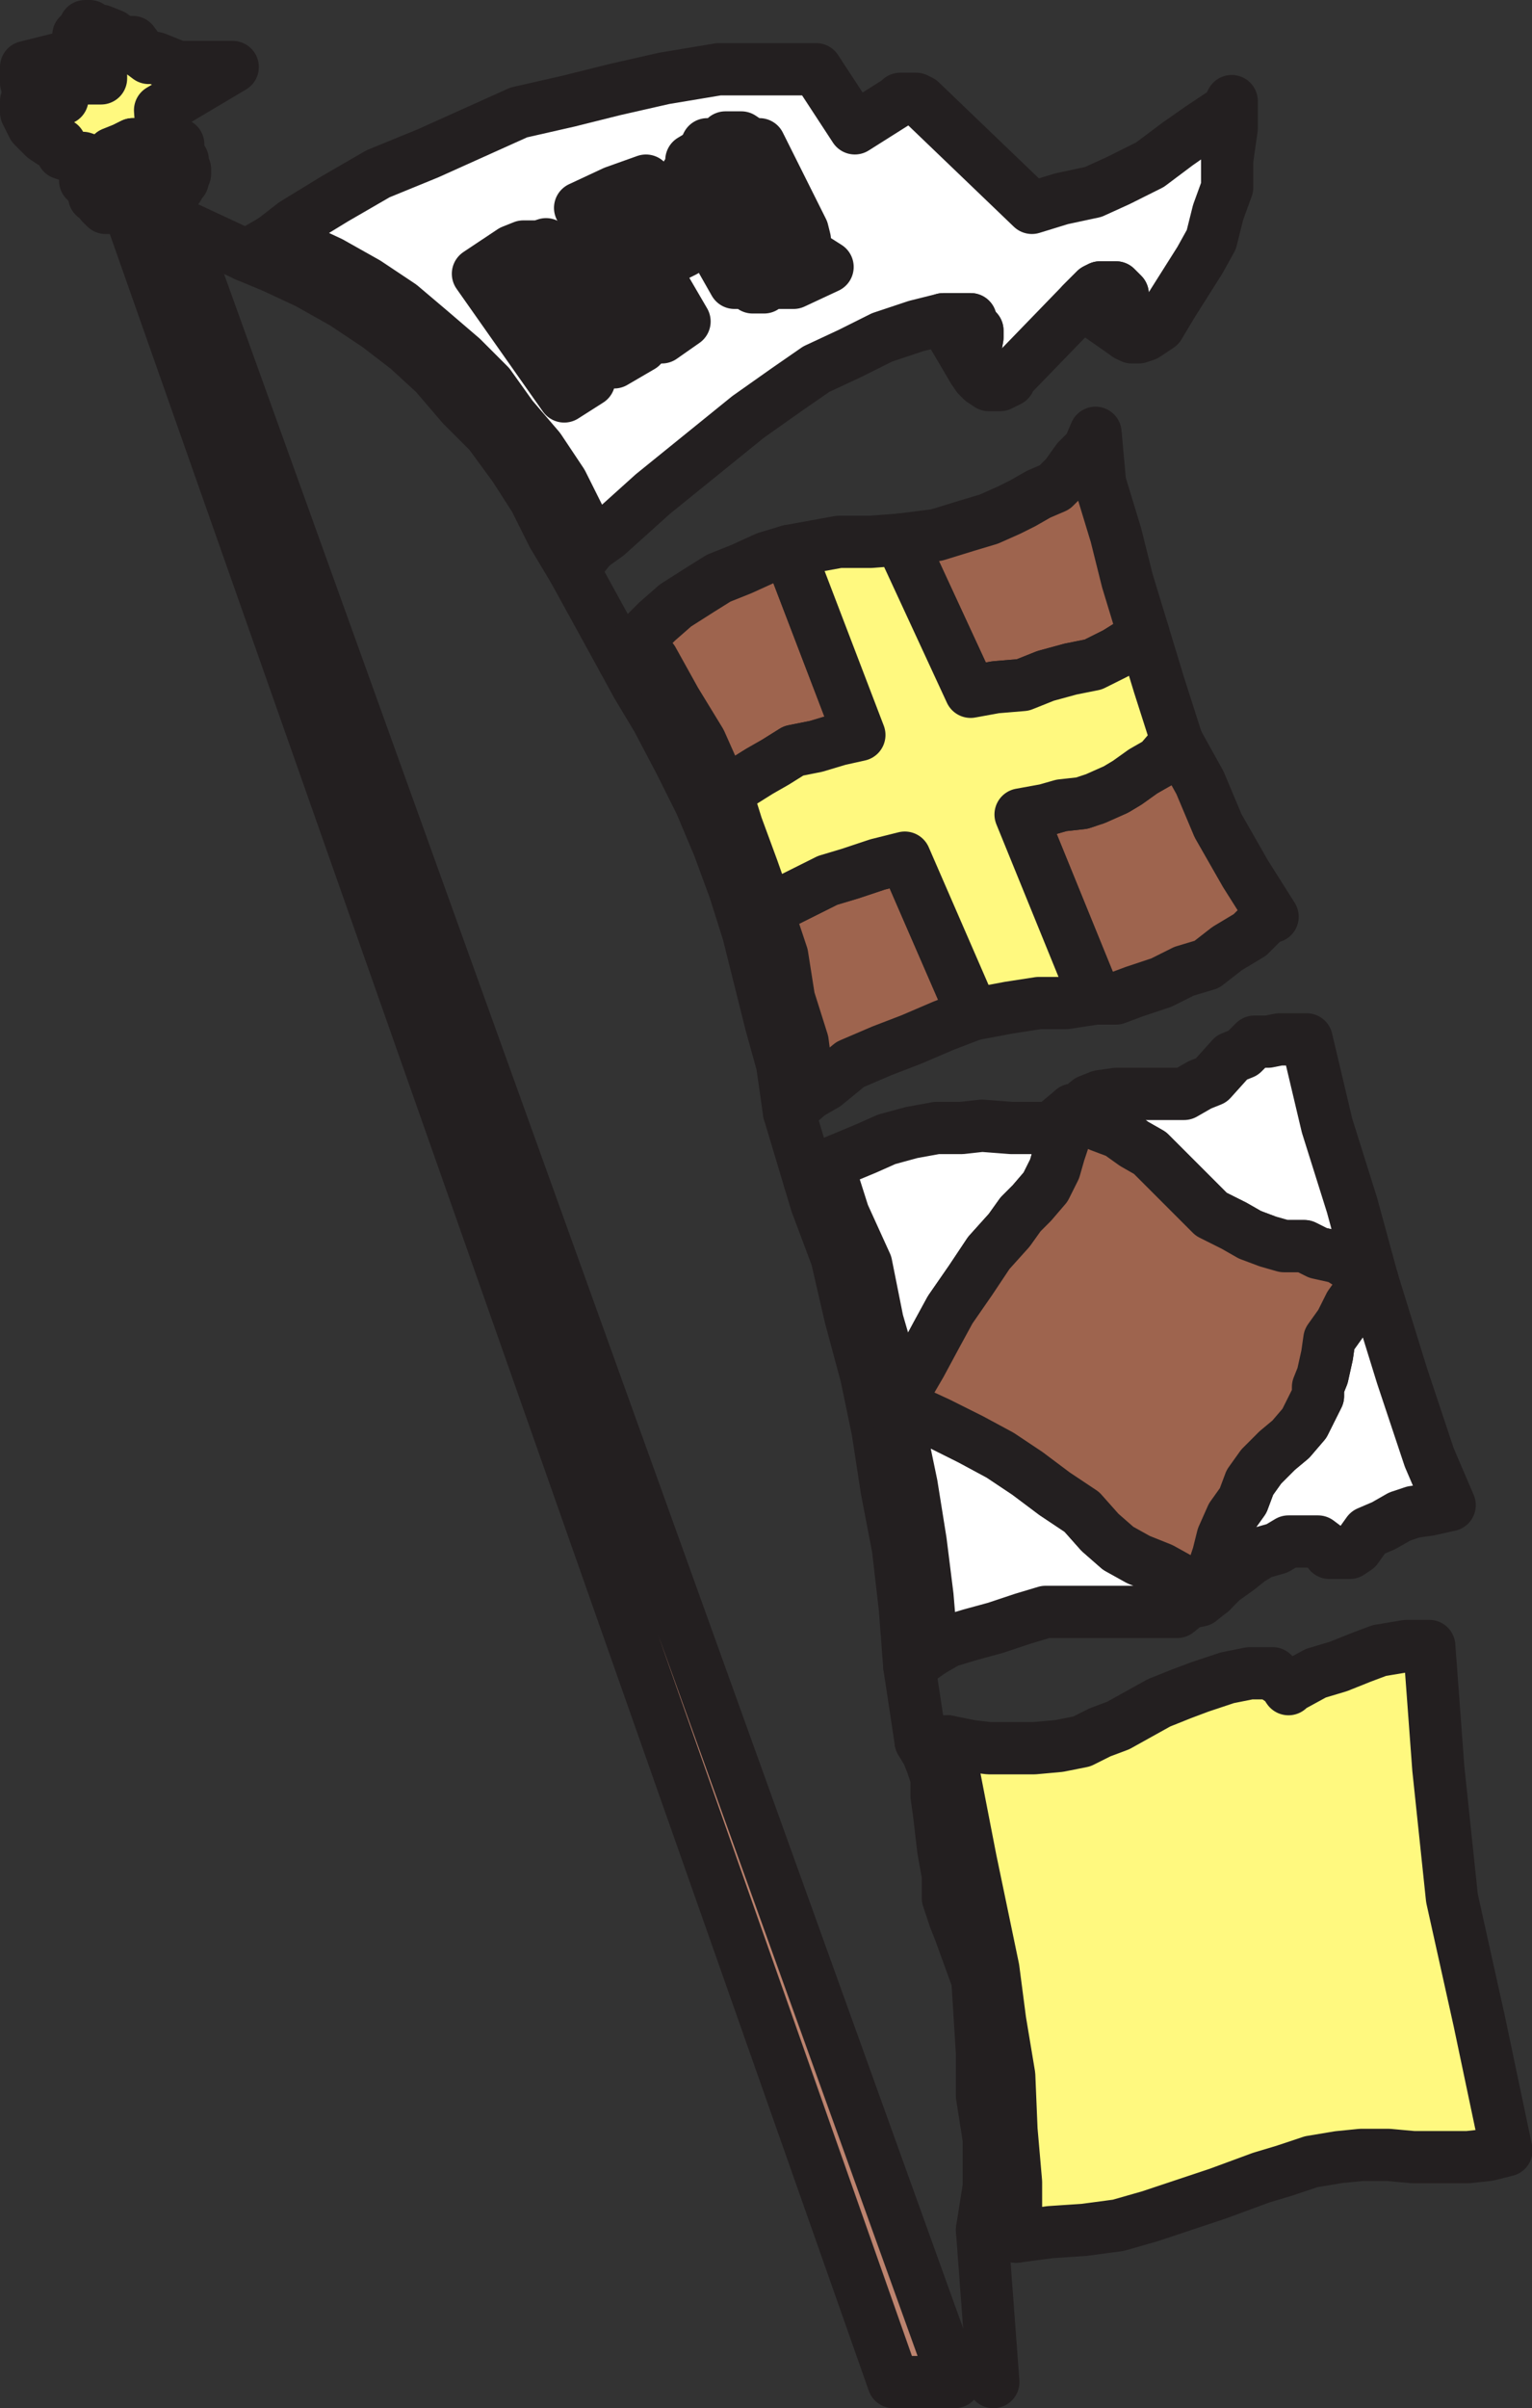 <svg xmlns="http://www.w3.org/2000/svg" width="506.065" height="795"><rect width="100%" height="100%" fill="#333333" stroke="none"/><path fill="#bd846f" fill-rule="evenodd" d="M42.375 67.125h-3.75l-1.5 1.5h-2.25l-1.5-1.5-.75-1.5-1.5-.75v-3l1.5-.75 2.25-3.75h2.25l3-1.5.75-1.5 3-1.5 2.25-.75h12.75l1.5.75v1.5l.75 1.5v1.5h-.75v2.25l-1.5 1.5v.75l-1.5 1.5h-.75l-3 1.5 5.25 9 256.5 712.5h-20.25L42.375 68.625v-1.5"/><path fill="none" stroke="#231f20" stroke-linecap="round" stroke-linejoin="round" stroke-miterlimit="10" stroke-width="17.25" d="M42.375 67.125h-3.75l-1.5 1.5h-2.25l-1.5-1.5-.75-1.5-1.5-.75v-3l1.5-.75 2.25-3.75h2.25l3-1.5.75-1.5 3-1.5 2.25-.75h12.75l1.5.75v1.5l.75 1.5v1.5h-.75v2.25l-1.5 1.5v.75l-1.5 1.5h-.75l-3 1.5 5.25 9 256.5 712.5h-20.25L42.375 68.625Zm0 0"/><path fill="#fff97f" fill-rule="evenodd" d="M51.375 46.875h-2.25l-3 .75h-2.25l-3 1.5-3.75 1.5-.75 1.5-3 .75-2.25 1.5-1.5-1.5-2.25-.75h-2.25l-4.5-1.5-.75-3-3-.75-2.25-1.5-3.75-3.75-2.25-4.5v-3.75l.75-.75h1.5l1.5-1.5h.75l1.5 1.5h6v-3l-4.5-3.75h-3l-.75-1.5-1.5 1.5-2.25 1.5v-5.25l12-3 3 3 1.5.75.75 1.5 2.25 1.5h5.25v-3l-2.25-2.25-3-1.5v-1.5l-.75-.75-1.5-3v-2.25l1.5-1.5.75-1.5h1.5l1.5 1.5h2.25l3.75 1.5 3 2.25h3.75l2.25 3 3 2.25h2.25l7.5 3h18l-24 14.25.75 10.5h-2.25"/><path fill="none" stroke="#231f20" stroke-linecap="round" stroke-linejoin="round" stroke-miterlimit="10" stroke-width="17.25" d="M51.375 46.875h-2.25l-3 .75h-2.25l-3 1.5-3.75 1.5-.75 1.5-3 .75-2.25 1.5-1.5-1.5-2.25-.75h-2.25l-4.5-1.5-.75-3-3-.75-2.25-1.5-3.75-3.75-2.25-4.5v-3.75l.75-.75h1.5l1.5-1.5h.75l1.5 1.5h6v-3l-4.5-3.75h-3l-.75-1.5-1.5 1.5-2.25 1.5v-5.25l12-3 3 3 1.5.75.75 1.5 2.25 1.5h5.25v-3l-2.25-2.25-3-1.5v-1.5l-.75-.75-1.5-3v-2.25l1.5-1.5.75-1.5h1.5l1.5 1.5h2.25l3.75 1.5 3 2.25h3.75l2.25 3 3 2.25h2.25l7.5 3h18l-24 14.25.75 10.5zm0 0"/><path fill="#fff200" fill-rule="evenodd" d="M58.875 50.625v-3l-2.25-.75h-7.5l-3 .75h-2.25l-3 1.5-3.75 1.5-.75 1.5-3 .75-2.25 1.5-1.5 3h-1.5v2.25l1.5 1.5 1.5.75 1.5-.75 2.25-3.75h2.25l3-1.5.75-1.5 3-1.5 2.25-.75h12.75v-1.5"/><path fill="none" stroke="#231f20" stroke-linecap="round" stroke-linejoin="round" stroke-miterlimit="10" stroke-width="17.25" d="M58.875 50.625v-3l-2.25-.75h-7.5l-3 .75h-2.25l-3 1.5-3.75 1.5-.75 1.5-3 .75-2.25 1.5-1.5 3h-1.5v2.25l1.5 1.5 1.5.75 1.5-.75 2.25-3.75h2.25l3-1.5.75-1.5 3-1.5 2.25-.75h12.75zm0 23.25 22.5 10.5"/><path fill="#231f20" fill-rule="evenodd" d="m81.375 84.375 9-5.25 7.5 2.25 11.25 5.25 12 6.75 11.25 7.5 9.75 8.25 10.5 9 9 9 7.5 10.5 9 10.5 7.5 11.25 6 12 3.75 9-6 7.5-6.75-11.25-6-12-6.75-10.5-8.25-11.25-9-9-9-10.5-9-8.25-9.75-7.5-11.25-7.5-12-6.75-11.25-5.25-9-3.75"/><path fill="none" stroke="#231f20" stroke-linecap="round" stroke-linejoin="round" stroke-miterlimit="10" stroke-width="17.25" d="m81.375 84.375 9-5.25 7.5 2.25 11.25 5.25 12 6.75 11.25 7.5 9.75 8.25 10.5 9 9 9 7.5 10.5 9 10.5 7.5 11.25 6 12 3.75 9-6 7.5-6.75-11.25-6-12-6.75-10.5-8.25-11.25-9-9-9-10.5-9-8.25-9.75-7.5-11.25-7.5-12-6.75-11.25-5.25zm0 0"/><path fill="#fff" fill-rule="evenodd" d="m97.875 81.375 11.25 5.25 12 6.75 11.25 7.5 9.75 8.25 10.5 9 9 9 7.5 10.5 9 10.5 7.5 11.25 6 12 3.75 9 5.25-3.75 15-13.5 31.5-25.5 12.75-9 9.75-6.75 11.25-5.25 10.5-5.25 11.25-3.75 9-2.25h9l.75 2.25 1.5 1.5v2.25l-1.5 8.25v2.25l1.5 2.25 1.5 1.5 2.25 1.5h3.75l3-1.5.75-1.5 23.25-24 4.5-4.5 1.5-.75h5.25l2.25 2.25v5.25l-1.5 3v2.25l3 3 1.5.75h2.25l2.25-.75 4.5-3 4.5-7.5 9-14.25 3.75-6.75 2.25-9 3-8.25v-9l1.5-10.5v-9l-1.5 3-9 6-7.5 5.25-9 6.75-10.5 5.25-8.25 3.75-10.5 2.25-9.75 3-36.75-35.25-1.5-.75h-5.25l-.75.75-14.25 9-12.75-19.5h-32.25l-18 3-16.5 3.75-15 3.75-16.5 3.75-30 13.5-16.5 6.75-14.25 8.25-13.5 8.25-6.75 5.25 7.5 2.25"/><path fill="none" stroke="#231f20" stroke-linecap="round" stroke-linejoin="round" stroke-miterlimit="10" stroke-width="17.25" d="m97.875 81.375 11.25 5.25 12 6.75 11.25 7.5 9.75 8.25 10.5 9 9 9 7.5 10.5 9 10.5 7.5 11.25 6 12 3.75 9 5.25-3.75 15-13.5 31.5-25.5 12.75-9 9.75-6.75 11.25-5.25 10.5-5.25 11.25-3.75 9-2.25h9l.75 2.25 1.5 1.5v2.25l-1.5 8.25v2.25l1.5 2.25 1.5 1.5 2.25 1.5h3.75l3-1.5.75-1.5 23.25-24 4.5-4.5 1.5-.75h5.25l2.25 2.25v5.25l-1.5 3v2.25l3 3 1.5.75h2.25l2.25-.75 4.5-3 4.5-7.5 9-14.25 3.75-6.75 2.25-9 3-8.25v-9l1.5-10.5v-9l-1.5 3-9 6-7.5 5.25-9 6.75-10.5 5.25-8.25 3.75-10.5 2.25-9.75 3-36.75-35.25-1.5-.75h-5.25l-.75.75-14.25 9-12.75-19.5h-32.25l-18 3-16.5 3.75-15 3.75-16.5 3.75-30 13.5-16.5 6.75-14.25 8.25-13.5 8.25-6.75 5.25zm0 0"/><path fill="#231f20" fill-rule="evenodd" d="m321.375 121.875-9.75-16.5h9l.75 2.25 1.5 1.5v2.25l-1.5 8.25v2.25"/><path fill="none" stroke="#231f20" stroke-linecap="round" stroke-linejoin="round" stroke-miterlimit="10" stroke-width="17.25" d="m321.375 121.875-9.75-16.5h9l.75 2.25 1.5 1.5v2.25l-1.5 8.25zm0 0"/><path fill="#231f20" fill-rule="evenodd" d="m157.875 90.375 28.5 40.5 8.25-5.25-12.75-18-5.25-5.25-5.25-9 1.5-3 2.25-.75h3.75l1.5.75 2.25 3v3.75l-.75 1.5-1.5 1.5v.75h-1.5l-.75 1.5h-1.5l5.25 5.25-5.25-5.25 6 3.75 20.25 13.5 9-5.25-20.25-14.25v-10.5l-.75-1.5-1.5-1.5-3-3.75h-.75l-3-1.5h-.75l-1.5-.75-2.25.75h-5.25l-3.75 1.5-11.25 7.5"/><path fill="none" stroke="#231f20" stroke-linecap="round" stroke-linejoin="round" stroke-miterlimit="10" stroke-width="17.25" d="m157.875 90.375 28.5 40.5 8.25-5.25-12.75-18-5.25-5.25-5.25-9 1.5-3 2.25-.75h3.75l1.5.75 2.25 3v3.75l-.75 1.5-1.5 1.5v.75h-1.5l-.75 1.5h-1.5l5.25 5.25-5.25-5.25 6 3.75 20.25 13.5 9-5.25-20.25-14.25v-10.5l-.75-1.5-1.5-1.5-3-3.75h-.75l-3-1.5h-.75l-1.5-.75-2.25.75h-5.25l-3.75 1.5zm0 0"/><path fill="#231f20" fill-rule="evenodd" d="m191.625 68.625 11.25-5.25 10.5-3.75 3.75 6-11.25 5.25 6 9.75 10.5-4.5 3.75 6.75-10.5 5.25 10.5 18-7.5 5.25-27-42.75"/><path fill="none" stroke="#231f20" stroke-linecap="round" stroke-linejoin="round" stroke-miterlimit="10" stroke-width="17.25" d="m191.625 68.625 11.25-5.25 10.5-3.75 3.75 6-11.25 5.25 6 9.75 10.5-4.5 3.75 6.75-10.5 5.25 10.5 18-7.5 5.25zm0 0"/><path fill="#231f20" fill-rule="evenodd" d="M265.125 82.875v-1.5l.75-2.25-.75-3-14.25-28.5h-2.25l-1.5-.75-2.25-1.5h-5.25l-.75 1.5-3 .75h-2.25l-1.5 3-3.75 2.25v3l-1.5 1.5v2.25l-.75 2.25.75 3.75 15.75 27.75h3.75l2.25 1.5h3.75l2.25-1.5h7.5l11.25-5.25-8.25-5.25-9-2.25v-3l-11.25-18v-2.25h-2.25v-1.5h-3v1.5h-2.25v2.25h-1.5v2.25l1.5 1.5 11.25 19.5 2.25 1.5h2.25l3-3v-.75l9 2.25"/><path fill="none" stroke="#231f20" stroke-linecap="round" stroke-linejoin="round" stroke-miterlimit="10" stroke-width="17.25" d="M265.125 82.875v-1.5l.75-2.25-.75-3-14.25-28.5h-2.25l-1.5-.75-2.25-1.5h-5.25l-.75 1.5-3 .75h-2.25l-1.5 3-3.75 2.25v3l-1.5 1.5v2.25l-.75 2.25.75 3.75 15.75 27.75h3.75l2.25 1.5h3.75l2.25-1.5h7.5l11.25-5.25-8.25-5.25-9-2.25v-3l-11.25-18v-2.25h-2.25v-1.5h-3v1.5h-2.25v2.25h-1.5v2.25l1.5 1.5 11.25 19.5 2.25 1.5h2.25l3-3v-.75zm0 0"/><path fill="#231f20" fill-rule="evenodd" d="m372.375 110.625-15-10.5 4.5-4.5 1.5-.75h5.25l2.25 2.25v5.25l-1.5 3v2.25l3 3"/><path fill="none" stroke="#231f20" stroke-linecap="round" stroke-linejoin="round" stroke-miterlimit="10" stroke-width="17.25" d="m372.375 110.625-15-10.5 4.5-4.5 1.5-.75h5.25l2.25 2.25v5.25l-1.5 3v2.25zm-183 77.25 16.5 30"/><path fill="#231f20" fill-rule="evenodd" d="m210.375 226.125 6.75 11.25 7.5 14.25 6.75 13.5 6 14.25 5.25 14.25 4.5 14.25 7.5 30 3.75 13.5 2.25 15.75 6.75-6-2.25-17.25-4.5-14.25-2.25-14.25-5.25-15.75-4.5-12.75-5.25-14.25-3.75-10.5-2.25-3.75-6-13.5-8.25-13.5-7.5-13.5-5.25-6-4.5 6 4.5 8.25"/><path fill="none" stroke="#231f20" stroke-linecap="round" stroke-linejoin="round" stroke-miterlimit="10" stroke-width="17.25" d="m210.375 226.125 6.75 11.25 7.5 14.25 6.75 13.5 6 14.25 5.25 14.25 4.5 14.25 7.5 30 3.75 13.5 2.25 15.75 6.75-6-2.25-17.25-4.5-14.25-2.25-14.25-5.25-15.75-4.5-12.75-5.25-14.25-3.75-10.5-2.25-3.75-6-13.5-8.25-13.5-7.5-13.5-5.25-6-4.5 6zm0 0"/><path fill="#9e644e" fill-rule="evenodd" d="m210.375 211.875 6.75-6.75 6-5.25 8.25-5.25 6-3.75 7.5-3 8.25-3.75 7.5-2.25 23.25 60.75-6.75 1.5-7.5 2.25-7.5 1.5-6 3.75-5.25 3-6 3.75-5.25 2.25-2.25-2.25-6-13.5-8.25-13.5-7.5-13.5-5.25-6"/><path fill="none" stroke="#231f20" stroke-linecap="round" stroke-linejoin="round" stroke-miterlimit="10" stroke-width="17.25" d="m210.375 211.875 6.75-6.75 6-5.25 8.25-5.25 6-3.75 7.5-3 8.25-3.75 7.5-2.25 23.25 60.75-6.75 1.5-7.5 2.25-7.5 1.5-6 3.75-5.25 3-6 3.75-5.25 2.25-2.25-2.25-6-13.5-8.25-13.5-7.5-13.5zm0 0"/><path fill="#9e644e" fill-rule="evenodd" d="m320.625 228.375 8.25-1.5 9-.75 7.5-3 8.25-2.25 7.5-1.5 7.5-3.75 6-3.75 3-3-5.25-17.25-3.75-15-5.25-17.25-1.5-16.5-2.25 5.25-3.75 3.75-3.75 5.25-3.75 3.75-5.25 2.25-5.25 3-4.5 2.25-6.75 3-7.5 2.25-9.75 3-12 1.5 23.25 50.25"/><path fill="none" stroke="#231f20" stroke-linecap="round" stroke-linejoin="round" stroke-miterlimit="10" stroke-width="17.25" d="m320.625 228.375 8.25-1.5 9-.75 7.5-3 8.25-2.25 7.5-1.5 7.5-3.75 6-3.75 3-3-5.25-17.25-3.75-15-5.25-17.25-1.5-16.5-2.25 5.25-3.75 3.75-3.75 5.25-3.75 3.75-5.25 2.25-5.25 3-4.5 2.25-6.75 3-7.5 2.25-9.75 3-12 1.5zm0 0"/><path fill="#9e644e" fill-rule="evenodd" d="m388.875 244.875-1.5 1.5-4.5 5.25-5.25 3-5.25 3.75-3.75 2.25-6.75 3-4.5 1.5-6.75.75-5.25 1.5-8.25 1.5 24.75 60.75h6.75l6-2.25 9-3 7.5-3.75 7.5-2.25 6.75-5.25 7.5-4.5 6-6h1.5l-9-14.25-9-15.75-6-14.25-7.5-13.5"/><path fill="none" stroke="#231f20" stroke-linecap="round" stroke-linejoin="round" stroke-miterlimit="10" stroke-width="17.25" d="m388.875 244.875-1.5 1.5-4.5 5.25-5.25 3-5.25 3.75-3.75 2.25-6.75 3-4.5 1.5-6.75.75-5.25 1.5-8.25 1.5 24.75 60.75h6.75l6-2.25 9-3 7.5-3.75 7.5-2.25 6.75-5.25 7.5-4.5 6-6h1.5l-9-14.25-9-15.75-6-14.25zm0 0"/><path fill="#9e644e" fill-rule="evenodd" d="m321.375 334.875-22.5-51.75-9 2.25-9 3-7.5 2.25-15 7.5-5.25 1.5 5.25 15.75 2.25 14.25 4.5 14.25 2.25 17.25 5.25-3 8.25-6.75 10.5-4.5 9.75-3.75 10.5-4.5 9.75-3.75"/><path fill="none" stroke="#231f20" stroke-linecap="round" stroke-linejoin="round" stroke-miterlimit="10" stroke-width="17.25" d="m321.375 334.875-22.5-51.75-9 2.25-9 3-7.5 2.25-15 7.5-5.25 1.5 5.25 15.75 2.25 14.25 4.5 14.25 2.25 17.25 5.25-3 8.25-6.75 10.5-4.5 9.75-3.75 10.5-4.5zm0 0"/><path fill="#fff97f" fill-rule="evenodd" d="m239.625 260.625 5.25-2.25 6-3.75 5.25-3 6-3.75 7.5-1.5 7.5-2.25 6.75-1.5-23.25-60.75 16.5-3h10.5l9.75-.75 23.25 50.25 8.25-1.5 9-.75 7.5-3 8.25-2.25 7.5-1.5 7.5-3.75 6-3.75 3-3 5.25 17.25 6 18.75-1.5 1.5-4.5 5.25-5.25 3-5.25 3.75-3.75 2.25-6.75 3-4.5 1.5-6.75.75-5.25 1.5-8.25 1.5 24.75 60.75-9.75 1.5h-9l-9.75 1.5-12 2.25-22.5-51.75-9 2.25-9 3-7.5 2.25-15 7.5-5.25 1.5-4.5-12.75-5.25-14.25-3.75-12"/><path fill="none" stroke="#231f20" stroke-linecap="round" stroke-linejoin="round" stroke-miterlimit="10" stroke-width="17.25" d="m239.625 260.625 5.25-2.25 6-3.75 5.25-3 6-3.75 7.5-1.5 7.5-2.25 6.75-1.5-23.25-60.75 16.5-3h10.5l9.75-.75 23.25 50.25 8.25-1.5 9-.75 7.5-3 8.25-2.25 7.5-1.5 7.5-3.75 6-3.75 3-3 5.25 17.25 6 18.75-1.5 1.5-4.5 5.25-5.25 3-5.25 3.75-3.75 2.25-6.75 3-4.5 1.5-6.75.75-5.25 1.5-8.25 1.5 24.75 60.75-9.75 1.5h-9l-9.75 1.5-12 2.25-22.5-51.75-9 2.25-9 3-7.5 2.25-15 7.5-5.25 1.5-4.5-12.75-5.25-14.25zm21 106.5 6.75 22.5"/><path fill="#231f20" fill-rule="evenodd" d="m273.375 384.375 5.25 16.5 7.5 16.5 3.75 18.75 5.25 18 1.5 10.5.75 7.5 3.75 18 3 18.75 2.25 18 1.5 18-7.5 5.25-1.5-19.5-2.25-19.5-3.75-19.5-3-19.5-3.75-18-5.25-19.5-4.5-19.5-6.75-18-2.25-7.5 6-5.25"/><path fill="none" stroke="#231f20" stroke-linecap="round" stroke-linejoin="round" stroke-miterlimit="10" stroke-width="17.25" d="m273.375 384.375 5.25 16.5 7.5 16.5 3.75 18.75 5.25 18 1.5 10.5.75 7.5 3.75 18 3 18.75 2.25 18 1.5 18-7.5 5.25-1.5-19.5-2.25-19.5-3.75-19.5-3-19.5-3.75-18-5.25-19.5-4.5-19.5-6.75-18-2.25-7.5zm0 0"/><path fill="#fff" fill-rule="evenodd" d="m354.375 366.375-.75 2.25-1.5 5.25-2.25 6.75-1.5 5.25-3 6-4.5 5.25-3.75 3.75-3.75 5.25-6.75 7.5-6 9-6.75 9.75-4.5 8.25-5.25 9.75-5.25 9-2.25 5.25-1.5-10.5-5.25-18-3.75-18.75-7.5-16.5-5.25-16.5 3.75-1.5 9-3.75 6.75-3 8.25-2.25 8.25-1.5h8.25l6.75-.75 9.75.75h11.25l3-.75 1.5-1.5 4.5-3.75"/><path fill="none" stroke="#231f20" stroke-linecap="round" stroke-linejoin="round" stroke-miterlimit="10" stroke-width="17.25" d="m354.375 366.375-.75 2.25-1.5 5.25-2.25 6.75-1.5 5.25-3 6-4.5 5.25-3.75 3.75-3.75 5.25-6.75 7.5-6 9-6.75 9.75-4.5 8.25-5.25 9.75-5.25 9-2.25 5.25-1.5-10.5-5.25-18-3.75-18.75-7.5-16.5-5.25-16.5 3.75-1.5 9-3.75 6.75-3 8.25-2.25 8.25-1.5h8.25l6.75-.75 9.75.75h11.25l3-.75 1.5-1.5zm0 0"/><path fill="#fff" fill-rule="evenodd" d="m354.375 366.375 3 2.25 6 3 6 2.25 5.25 3.75 5.25 3 20.25 20.25 7.5 3.75 5.25 3 6 2.25 5.25 1.5h6.75l4.5 2.25 6.75 1.5 6 3.75 5.25 3.75-6.75-24.75-8.25-26.25-6.75-28.5h-9l-3.75.75h-4.5l-3.75 3.75-3.75 1.5-6.75 7.5-3.75 1.5-5.25 3h-22.5l-5.25.75-3.75 1.5-3.75 3h-1.5"/><path fill="none" stroke="#231f20" stroke-linecap="round" stroke-linejoin="round" stroke-miterlimit="10" stroke-width="17.25" d="m354.375 366.375 3 2.25 6 3 6 2.25 5.25 3.75 5.25 3 20.25 20.25 7.5 3.75 5.25 3 6 2.25 5.25 1.5h6.75l4.5 2.25 6.75 1.5 6 3.75 5.25 3.75-6.75-24.75-8.25-26.25-6.75-28.5h-9l-3.75.75h-4.5l-3.75 3.75-3.75 1.5-6.75 7.5-3.75 1.5-5.25 3h-22.5l-5.25.75-3.75 1.5-3.75 3zm0 0"/><path fill="#fff" fill-rule="evenodd" d="M400.125 525.375v-5.25l2.25-6.75 1.5-6 3-6.75 3.75-5.25 2.25-6 3.75-5.25 5.25-5.25 4.5-3.75 4.5-5.25 4.5-9v-3l1.5-3.75 1.5-6.75.75-5.25 3.75-5.25 3-6 3.75-5.25 3.75-3 9.75 31.5 9 27 6.75 15.75-6.75 1.5-5.25.75-4.5 1.5-5.25 3-5.25 2.25-3.75 5.25-2.25 1.5h-6.75l-.75-1.5-3-2.25h-9.75l-3.75 2.25-5.25 1.5-3.75 2.25-3.75 3-5.25 3.75-3.75 3.75"/><path fill="none" stroke="#231f20" stroke-linecap="round" stroke-linejoin="round" stroke-miterlimit="10" stroke-width="17.25" d="M400.125 525.375v-5.25l2.25-6.75 1.5-6 3-6.75 3.75-5.25 2.25-6 3.75-5.25 5.25-5.25 4.5-3.75 4.5-5.25 4.5-9v-3l1.5-3.75 1.5-6.75.75-5.25 3.75-5.25 3-6 3.75-5.25 3.75-3 9.75 31.5 9 27 6.75 15.75-6.75 1.5-5.25.75-4.5 1.5-5.25 3-5.25 2.25-3.75 5.25-2.25 1.5h-6.75l-.75-1.5-3-2.25h-9.75l-3.75 2.25-5.25 1.5-3.75 2.25-3.75 3-5.25 3.75zm0 0"/><path fill="#fff" fill-rule="evenodd" d="m306.375 526.875-2.25-18-3-18.75-3.75-18-.75-7.5 3.75.75 9.75 4.5 10.5 5.25 9.75 5.25 9 6 9 6.75 9 6 6 6.75 6 5.25 6.75 3.75 7.5 3 6.75 3.75 7.5 2.25 2.25 1.5-3.75 3-3.75.75-3.75 3h-43.5l-7.5 2.25-9 3-8.25 2.25-7.5 2.25-5.25 3-1.5-18"/><path fill="none" stroke="#231f20" stroke-linecap="round" stroke-linejoin="round" stroke-miterlimit="10" stroke-width="17.25" d="m306.375 526.875-2.25-18-3-18.75-3.75-18-.75-7.5 3.75.75 9.75 4.5 10.5 5.25 9.75 5.25 9 6 9 6.75 9 6 6 6.75 6 5.25 6.75 3.75 7.5 3 6.75 3.75 7.5 2.25 2.25 1.5-3.75 3-3.75.75-3.75 3h-43.5l-7.5 2.25-9 3-8.25 2.25-7.5 2.25-5.25 3zm0 0"/><path fill="#9e644e" fill-rule="evenodd" d="m449.625 425.625-3.75 5.25-3 6-3.75 5.25-.75 5.25-1.5 6.75-1.5 3.75v3l-4.5 9-4.5 5.25-4.5 3.75-5.25 5.25-3.75 5.25-2.25 6-3.75 5.25-3 6.75-1.5 6-2.25 6.75v5.25l-2.25-1.5-7.5-2.25-6.75-3.75-7.5-3-6.75-3.75-6-5.25-6-6.75-9-6-9-6.75-9-6-9.75-5.25-10.5-5.25-9.75-4.5-3.75-.75 2.25-5.25 5.25-9 5.25-9.75 4.5-8.25 6.75-9.75 6-9 6.75-7.5 3.75-5.25 3.75-3.75 4.5-5.25 3-6 1.5-5.25 2.25-6.75 1.5-5.25.75-2.25 3 2.25 6 3 6 2.25 5.25 3.75 5.25 3 20.25 20.25 7.5 3.75 5.25 3 6 2.25 5.25 1.5h6.75l4.5 2.25 6.75 1.5 6 3.75 5.25 3.75-3.75 3"/><path fill="none" stroke="#231f20" stroke-linecap="round" stroke-linejoin="round" stroke-miterlimit="10" stroke-width="17.25" d="m449.625 425.625-3.75 5.25-3 6-3.75 5.25-.75 5.25-1.5 6.75-1.5 3.75v3l-4.5 9-4.5 5.25-4.5 3.75-5.25 5.25-3.75 5.25-2.25 6-3.75 5.25-3 6.75-1.5 6-2.25 6.75v5.25l-2.25-1.5-7.5-2.25-6.75-3.75-7.5-3-6.75-3.75-6-5.25-6-6.75-9-6-9-6.75-9-6-9.75-5.25-10.5-5.25-9.75-4.5-3.75-.75 2.25-5.25 5.25-9 5.25-9.75 4.5-8.25 6.75-9.75 6-9 6.75-7.5 3.75-5.25 3.75-3.75 4.5-5.25 3-6 1.5-5.25 2.25-6.75 1.5-5.25.75-2.25 3 2.25 6 3 6 2.25 5.25 3.75 5.25 3 20.25 20.25 7.5 3.75 5.25 3 6 2.25 5.25 1.5h6.75l4.5 2.25 6.75 1.5 6 3.75 5.25 3.75zm-149.25 124.5 3.75 24.75"/><path fill="#231f20" fill-rule="evenodd" d="M304.125 574.875h9l2.25 12 5.25 27 7.5 36 2.25 17.25 3 18 .75 18 1.5 17.25v18l-2.25-1.5-9-.75 2.25-14.25v-15.75l-2.25-14.25v-14.25l-1.5-24-6-16.5-1.5-3.75-2.25-6.75v-7.5l-1.5-8.25-1.5-12.75-.75-5.25v-6l-1.5-4.5-1.5-3.75-2.25-3.75"/><path fill="none" stroke="#231f20" stroke-linecap="round" stroke-linejoin="round" stroke-miterlimit="10" stroke-width="17.25" d="M304.125 574.875h9l2.25 12 5.25 27 7.5 36 2.25 17.25 3 18 .75 18 1.5 17.25v18l-2.25-1.5-9-.75 2.25-14.25v-15.75l-2.25-14.25v-14.25l-1.5-24-6-16.5-1.5-3.75-2.25-6.75v-7.5l-1.5-8.25-1.5-12.75-.75-5.25v-6l-1.5-4.5-1.5-3.75zm0 0"/><path fill="#fff97f" fill-rule="evenodd" d="m335.625 720.375-1.5-17.25-.75-18-3-18-2.25-17.25-7.5-36-5.25-27-2.25-12 7.5 1.5 6 .75h15l8.25-.75 7.5-1.5 6-3 6-2.25 13.5-7.5 7.5-3 6-2.25 9-3 7.5-1.5h7.5l1.5 1.5 2.25 1.5 1.5 2.25.75-.75 8.25-4.5 7.5-2.25 7.5-3 6-2.25 9-1.5h7.5l3 40.5 4.5 42.75 9 40.5 9 42.75-6 1.5-6.75.75h-18l-8.25-.75h-9l-7.5.75-9 1.5-9 3-7.5 2.25-14.25 5.25-22.5 7.5-10.5 3-11.25 1.5-11.25.75-11.25 1.5v-18"/><path fill="none" stroke="#231f20" stroke-linecap="round" stroke-linejoin="round" stroke-miterlimit="10" stroke-width="17.25" d="m335.625 720.375-1.5-17.25-.75-18-3-18-2.25-17.25-7.5-36-5.25-27-2.25-12 7.5 1.5 6 .75h15l8.25-.75 7.5-1.5 6-3 6-2.25 13.5-7.5 7.5-3 6-2.25 9-3 7.5-1.5h7.5l1.5 1.5 2.25 1.5 1.5 2.25.75-.75 8.25-4.5 7.5-2.25 7.5-3 6-2.25 9-1.5h7.5l3 40.5 4.5 42.75 9 40.5 9 42.75-6 1.5-6.75.75h-18l-8.25-.75h-9l-7.5.75-9 1.5-9 3-7.5 2.25-14.25 5.25-22.5 7.5-10.5 3-11.25 1.5-11.25.75-11.25 1.5zm-11.25 15.75 3.75 50.25"/></svg>

